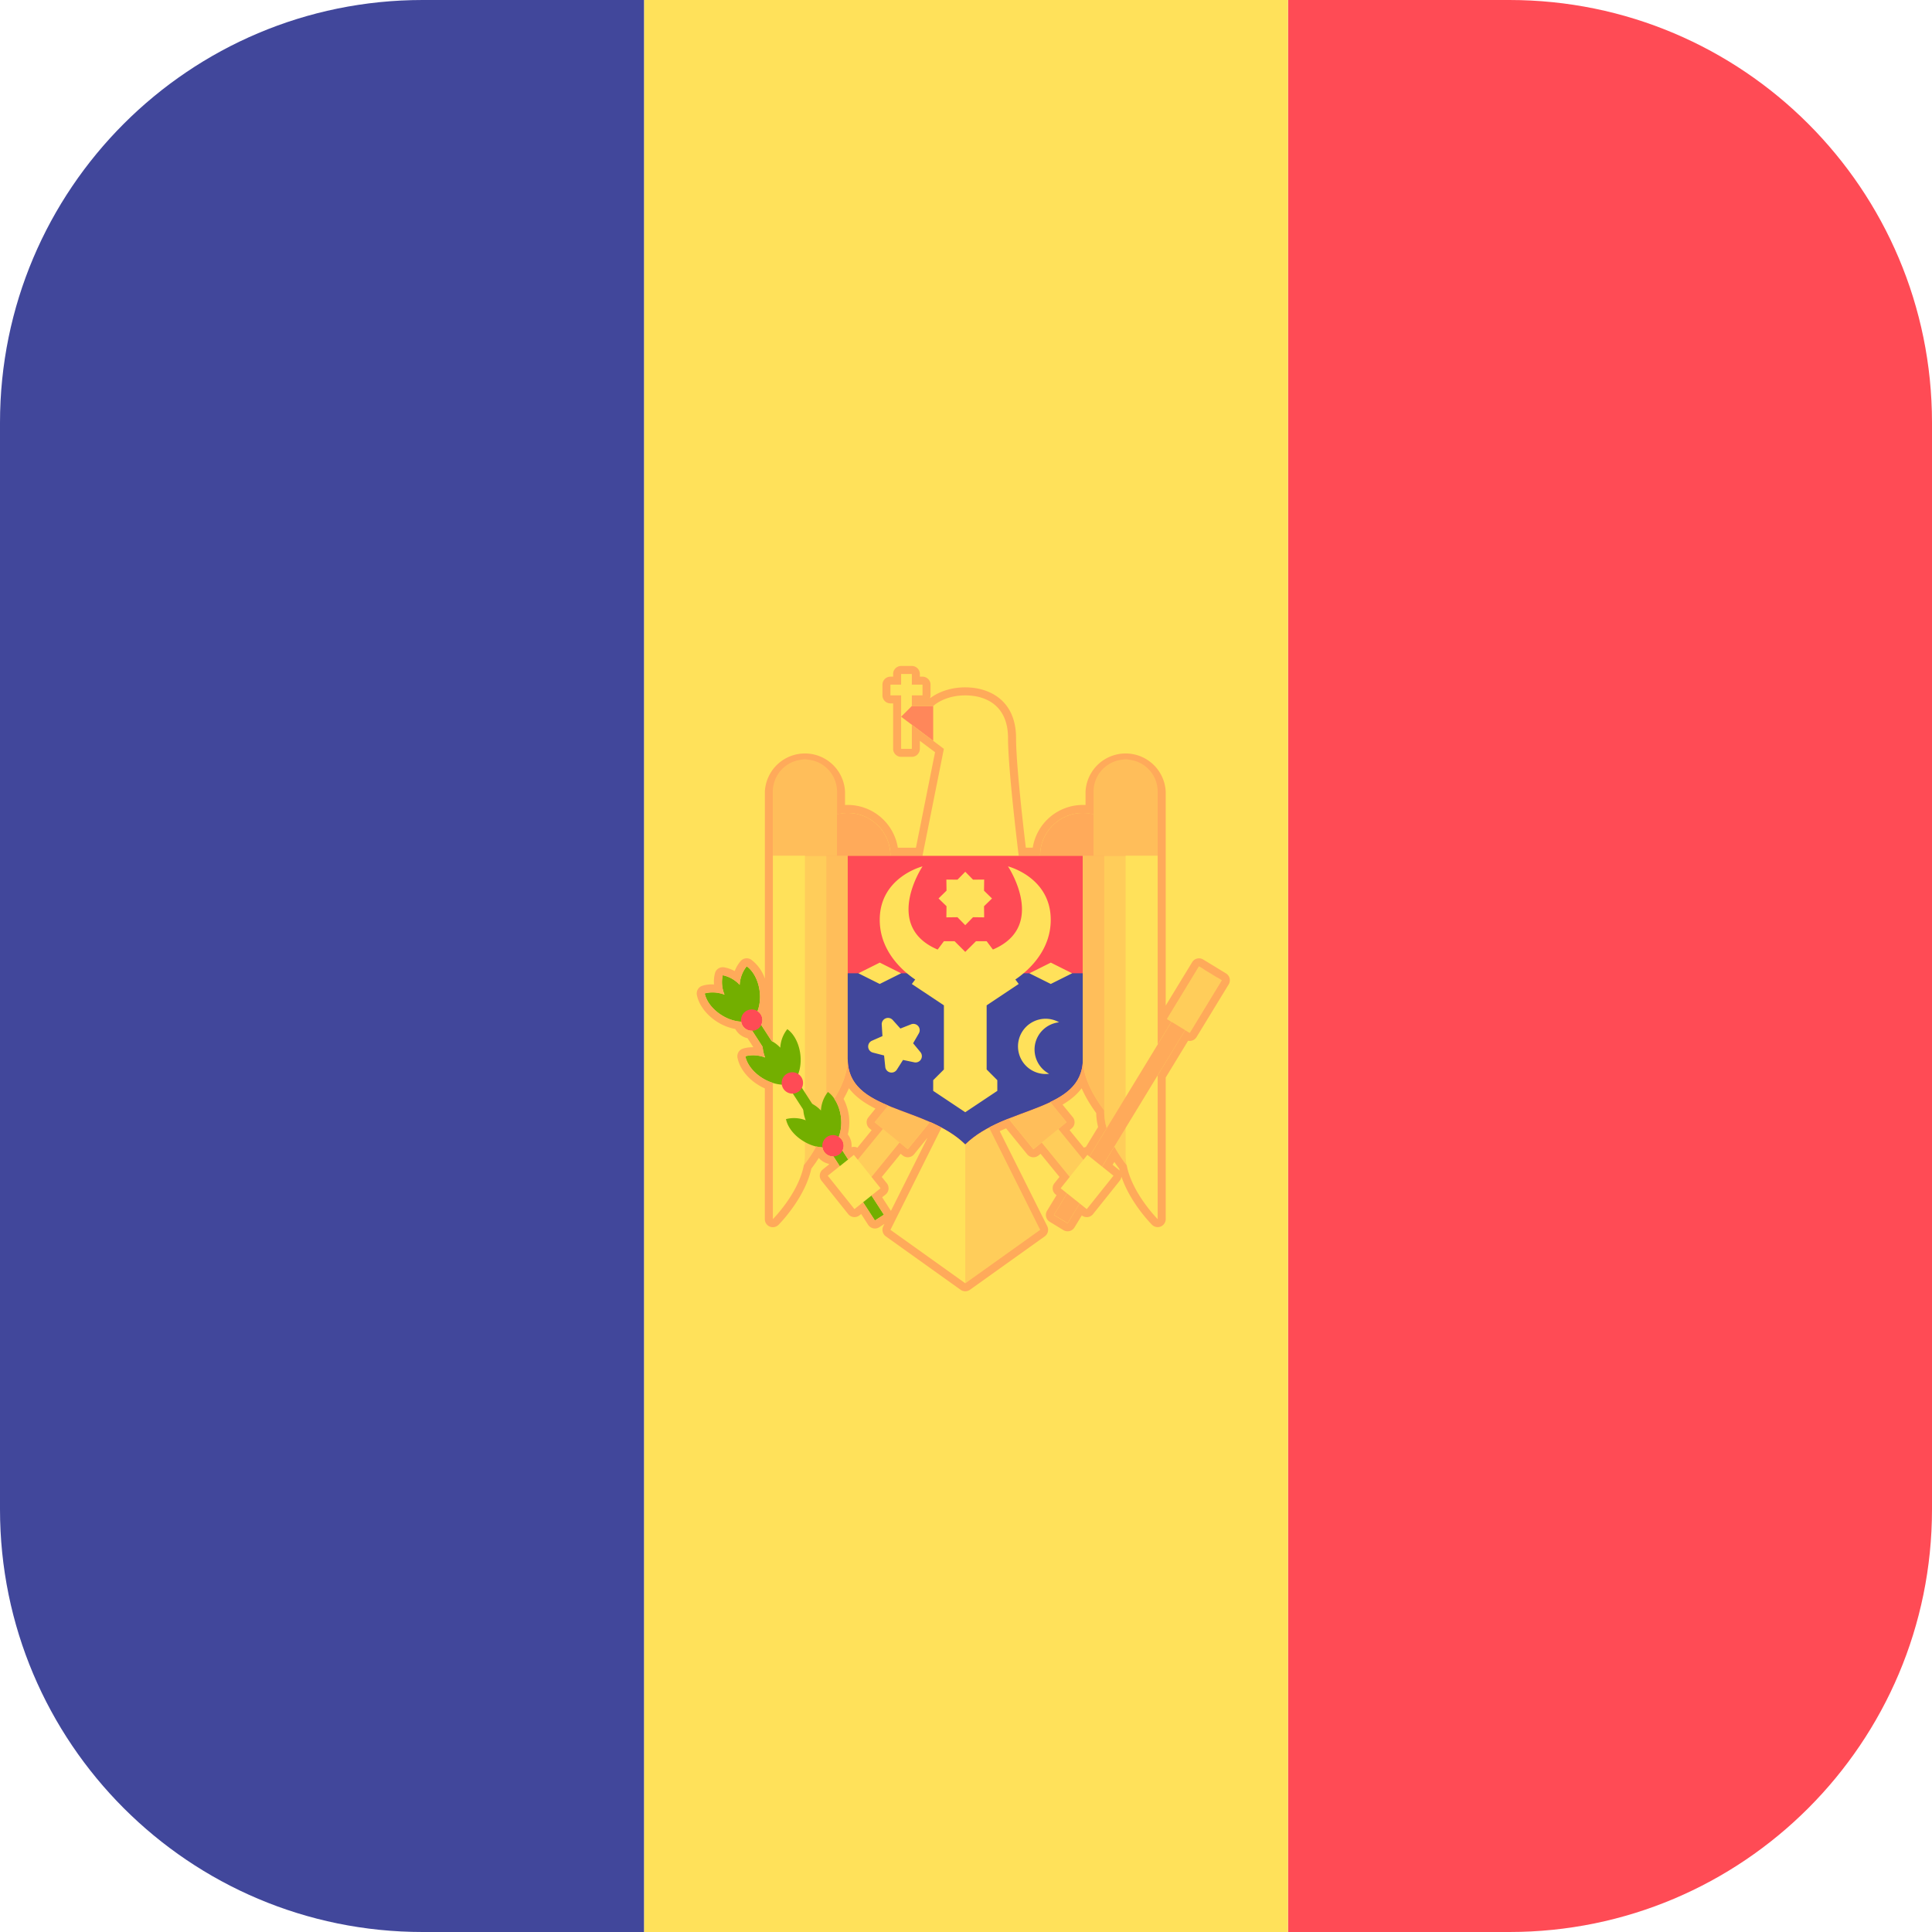 <svg class="country-prev__img" viewBox="0 0 57 57" fill="none" xmlns="http://www.w3.org/2000/svg"><path d="M44.531 0H38v57h6.531C51.418 57 57 51.418 57 44.531V12.47C57 5.582 51.418 0 44.531 0z" fill="#FF4B55"/><path d="M38 0H19v57h19V0z" fill="#FFE15A"/><path d="M12.469 0C5.582 0 0 5.582 0 12.469V44.53C0 51.418 5.582 57 12.469 57H19V0h-6.531z" fill="#41479B"/><path d="M31.982 35.237l.49-.399-2.229-2.732-.488.399 2.227 2.732z" fill="#FFCD5A"/><path d="M30.489 33.905l.978-.796-.98-1.203-.978.797.98 1.202z" fill="#FFBE5A"/><path d="M27.518 32.504l-.49-.399-2.227 2.732.489.399 2.228-2.732z" fill="#FFCD5A"/><path d="M27.762 32.702l-.978-.796-.98 1.203.978.796.98-1.203z" fill="#FFBE5A"/><path d="M27.848 33.13l-1.577 3.153 2.207 1.577v-4.415l-.63-.315z" fill="#FFE15A"/><path d="M29.109 33.13l1.577 3.153-2.208 1.577v-4.415l.63-.315z" fill="#FFCD5A"/><path d="M24.064 33.13v-8.2h.945v6.308c0 .946-.945 1.892-.945 1.892z" fill="#FFBE5A"/><path d="M23.433 34.707V24.93h.946v7.884c0 .947-.946 1.893-.946 1.893z" fill="#FFCD5A"/><path d="M22.802 35.968V24.93h.946v9.146c0 .946-.946 1.892-.946 1.892z" fill="#FFE15A"/><path d="M25.01 25.246v5.992c0 1.576 2.286 1.366 3.468 2.522 1.183-1.156 3.47-.946 3.47-2.522v-5.992h-6.939z" fill="#FF4B55"/><path d="M25.01 28.715v2.522c0 1.577 2.286 1.367 3.468 2.523 1.183-1.156 3.47-.946 3.47-2.523v-2.522h-6.939z" fill="#41479B"/><path d="M28.478 32.815l-.946-.631v-.315l.316-.316v-1.892l-.946-.63.946-1.262h.315l.315.315.316-.315h.315l.946 1.261-.946.631v1.892l.315.316v.315l-.946.63z" fill="#FFE15A"/><path d="M27.217 25.561s-1.262.316-1.262 1.577 1.262 1.892 1.262 1.892l.63-.946c-1.892-.63-.63-2.523-.63-2.523zM29.74 25.561S31 25.877 31 27.138 29.74 29.03 29.74 29.03l-.631-.946c1.892-.63.63-2.523.63-2.523zM25.325 28.715l.63.315.631-.315-.63-.315-.631.315zM30.37 28.715l.631.315.631-.315-.63-.315-.631.315zM28.478 25.719l.23.234.328-.003-.004.328.235.23-.235.229.004.328-.329-.004-.229.235-.23-.235-.327.004.004-.329-.235-.229.235-.23-.004-.327.328.003.23-.234zM26.337 30.092l.227.253.317-.125a.186.186 0 01.229.265l-.17.295.216.262a.186.186 0 01-.181.3l-.333-.07-.182.286a.186.186 0 01-.342-.08l-.035-.338-.33-.085a.186.186 0 01-.029-.35l.311-.137-.021-.34a.186.186 0 01.323-.136zM30.537 30.811a.812.812 0 01.71-.65.805.805 0 00-.229-.087.815.815 0 10-.31 1.6.808.808 0 00.245.006.812.812 0 01-.416-.869zM27.217 25.246l.63-3.154-1.261-.946.315-.315h.631s.315-.316.946-.316c.63 0 1.261.316 1.261 1.262s.316 3.469.316 3.469h-2.838z" fill="#FFE15A"/><path d="M25.01 23.984c-.697 0-1.262.565-1.262 1.262h2.523c0-.697-.565-1.262-1.262-1.262z" fill="#FFAA5A"/><path d="M24.694 25.246h-1.892v-2.1a.74.74 0 01.74-.738h.413c.408 0 .739.33.739.739v2.099zM32.894 33.13v-8.2h-.946v6.308c0 .946.946 1.892.946 1.892z" fill="#FFBE5A"/><path d="M33.524 34.707V24.93h-.946v7.884c0 .947.946 1.893.946 1.893z" fill="#FFCD5A"/><path d="M34.155 35.968V24.93h-.946v9.146c0 .946.946 1.892.946 1.892z" fill="#FFE15A"/><path d="M31.947 23.984c.697 0 1.262.565 1.262 1.262h-2.523c0-.697.565-1.262 1.261-1.262z" fill="#FFAA5A"/><path d="M32.263 25.246h1.892v-2.1c0-.408-.331-.738-.74-.738h-.413a.74.74 0 00-.74.739v2.099z" fill="#FFBE5A"/><path d="M35.914 28.837l-.404-.246-4.416 7.252.404.246 4.416-7.252z" fill="#FFAA5A"/><path d="M32.062 35.672l.788-.985-.77-.616-.788.986.77.615z" fill="#FFE15A"/><path d="M36.046 28.92l-.673-.41-.946 1.554.673.41.946-1.555z" fill="#FFCD5A"/><path d="M26.077 35.837l-4.451-6.886-.265.172 4.451 6.885.265-.17z" fill="#73AF00"/><path d="M24.427 32.217a.952.952 0 00-.207.547.947.947 0 00-.5-.284.948.948 0 00.053.573.953.953 0 00-.584-.036c.046.233.235.485.526.658.29.174.602.22.828.15l.065-.042c.156-.177.242-.48.203-.817-.039-.335-.191-.612-.384-.749z" fill="#73AF00"/><path d="M24.576 34.119a.315.315 0 100-.63.315.315 0 000 .63z" fill="#FF4B55"/><path d="M23.228 30.363a.952.952 0 00-.207.547.948.948 0 00-.5-.284.949.949 0 00.053.573.953.953 0 00-.584-.036c.047.233.236.485.526.658.29.173.602.22.829.15l.064-.042c.157-.177.242-.481.204-.817-.04-.335-.191-.612-.385-.749z" fill="#73AF00"/><path d="M23.377 32.265a.315.315 0 100-.63.315.315 0 000 .63z" fill="#FF4B55"/><path d="M22.03 28.509a.952.952 0 00-.207.547.947.947 0 00-.5-.284.948.948 0 00.052.573.953.953 0 00-.583-.036c.046.233.235.485.525.658.29.173.602.22.829.15l.064-.042c.157-.177.242-.481.204-.817-.039-.335-.191-.612-.384-.749z" fill="#73AF00"/><path d="M22.179 30.412a.315.315 0 100-.63.315.315 0 000 .63z" fill="#FF4B55"/><path d="M25.98 35.058l-.787-.986-.77.616.787.985.77-.615zM26.902 19.884h-.316v2.208h.316v-2.207z" fill="#FFE15A"/><path d="M27.217 20.2h-.946v.316h.946v-.315z" fill="#FFE15A"/><path d="M26.586 21.146l.946.71V20.83h-.63l-.316.315z" fill="#FF875A"/><path d="M26.902 19.885v.315h.315v.316h-.315v.315h.63s.316-.315.947-.315c.63 0 1.261.315 1.261 1.261s.315 3.47.315 3.47h.631c0-.698.565-1.262 1.262-1.262.11 0 .213.018.315.044v-.675a.946.946 0 011.892 0v7.462l.407-.67-.134-.082.946-1.554.134.082.202.123.337.205-.946 1.554-.135-.082-.811 1.333v4.243s-.753-.755-.914-1.59a4.122 4.122 0 01-.365-.552l-.36.593.335.268-.788.986-.21-.168-.356.586-.404-.246.388-.637-.188-.15.268-.336-.827-1.015-.245.2-.736-.904a6.02 6.02 0 00-.575.264l1.508 3.017-2.208 1.576-2.207-1.576 1.508-3.017a5.213 5.213 0 00-.34-.166l-.656.805-.244-.2-.828 1.016.268.335-.267.214.366.566-.265.172-.349-.54-.255.204-.787-.986.354-.282-.188-.29h-.013a.31.31 0 01-.264-.14.31.31 0 01-.046-.126 1.065 1.065 0 01-.182-.027c-.117.216-.25.407-.367.555-.16.836-.914 1.591-.914 1.591v-4.022a1.327 1.327 0 01-.286-.125c-.29-.173-.48-.425-.525-.658a.74.74 0 01.218-.03c.115 0 .24.022.365.066a1.131 1.131 0 01-.073-.313l-.31-.48h-.013a.31.31 0 01-.264-.138.31.31 0 01-.046-.127 1.22 1.22 0 01-.55-.173c-.29-.174-.48-.426-.526-.658.067-.02.14-.031.218-.031.115 0 .24.022.366.066a.948.948 0 01-.053-.572.948.948 0 01.5.283.953.953 0 01.207-.547c.193.138.345.414.384.75a1.22 1.22 0 01-.067.573c.037.024.07.054.096.093a.31.31 0 01.013.31l.31.48.036.022v-7.383a.946.946 0 011.892 0v.675c.102-.026.206-.044.316-.044.696 0 1.261.564 1.261 1.261h.946l.63-3.153-.315-.237-.63-.473v.71h-.316v-1.577h-.315V20.2h.315v-.316h.316zm5.062 14.332l.117-.145.062.05.508-.836a1.712 1.712 0 01-.073-.471v-.056c-.275-.362-.63-.941-.63-1.521 0 .664-.408 1.01-.966 1.276l.485.595-.244.2.741.909zm-6.94-.01l.168-.135.116.145.742-.909-.245-.199.402-.492c-.674-.282-1.197-.626-1.197-1.38 0 .423-.189.844-.397 1.183.099.145.174.33.198.546a1.22 1.22 0 01-.067.573c.037.024.07.054.097.094a.31.31 0 01.012.31l.17.264zm1.878-14.559h-.316a.237.237 0 00-.236.237v.079h-.079a.236.236 0 00-.236.236v.316c0 .13.105.236.236.236h.079v1.34c0 .131.106.237.236.237h.316c.13 0 .236-.106.236-.236v-.237l.253.19.196.146-.564 2.818h-.534a1.5 1.5 0 00-1.558-1.26v-.396a1.184 1.184 0 00-2.365 0v5.519a1.161 1.161 0 00-.398-.556.236.236 0 00-.315.036 1 1 0 00-.177.297.996.996 0 00-.316-.111.237.237 0 00-.266.172.998.998 0 00-.028.333l-.055-.002a.98.98 0 00-.288.041.237.237 0 00-.163.272c.062.31.3.614.637.816.155.092.324.156.496.187a.541.541 0 00.361.272l.172.266h-.017c-.102 0-.2.014-.288.041a.236.236 0 00-.162.272c.061.31.299.614.636.815.054.033.11.061.17.087v3.857a.236.236 0 00.405.167c.032-.032.774-.784.967-1.656.08-.105.153-.21.22-.316.076.088.179.149.294.174l.01.016-.187.15a.237.237 0 00-.037.332l.788.985a.237.237 0 00.332.037l.05-.04.207.32a.237.237 0 00.327.07l.153-.099-.034.07a.237.237 0 00.074.298l2.207 1.577a.236.236 0 00.275 0l2.208-1.577a.237.237 0 00.074-.298l-1.403-2.805c.06-.028.122-.056.187-.084l.624.767a.236.236 0 00.333.034l.061-.05.558.683-.15.187a.237.237 0 00.038.332l.025.02-.28.46a.236.236 0 00.08.325l.404.246a.237.237 0 00.325-.079l.217-.356a.235.235 0 00.331-.038l.788-.985a.237.237 0 00.05-.121c.257.768.873 1.392.902 1.421a.237.237 0 00.404-.167v-4.177l.66-1.085a.236.236 0 00.25-.109l.948-1.554a.237.237 0 00-.08-.325l-.336-.205-.202-.123-.135-.082a.237.237 0 00-.325.08l-.78 1.28v-6.314a1.184 1.184 0 00-2.365 0v.396a1.5 1.5 0 00-1.558 1.259h-.204c-.074-.62-.288-2.468-.288-3.232 0-1.105-.774-1.498-1.498-1.498-.536 0-.882.204-1.03.315h-.009a.236.236 0 00.014-.078V20.2a.237.237 0 00-.237-.236h-.078v-.08a.237.237 0 00-.237-.236zM24.888 32.42c.06-.106.113-.211.158-.315.198.264.481.453.783.602l-.207.254a.236.236 0 00.034.333l.06.05-.42.516a.24.24 0 00-.173-.014.536.536 0 00-.11-.377 1.49 1.49 0 00-.125-1.049zm6.46.17c.208-.122.41-.276.564-.483.12.276.28.527.43.732.002.132.02.267.055.411l-.36.59a.239.239 0 00-.06.02l-.421-.517.06-.05a.237.237 0 00.035-.332l-.303-.371zm-4.565 1.553c.069 0 .137-.03.184-.087l.398-.49-1.08 2.16a.207.207 0 00-.009-.016l-.25-.387.101-.08a.238.238 0 00.037-.333l-.149-.186.558-.684.06.05a.236.236 0 00.15.053zm6.042.222l.052-.084c.045.066.093.133.143.199l.014.06a.238.238 0 00-.036-.037l-.172-.138z" fill="#FFAA5A"/></svg>